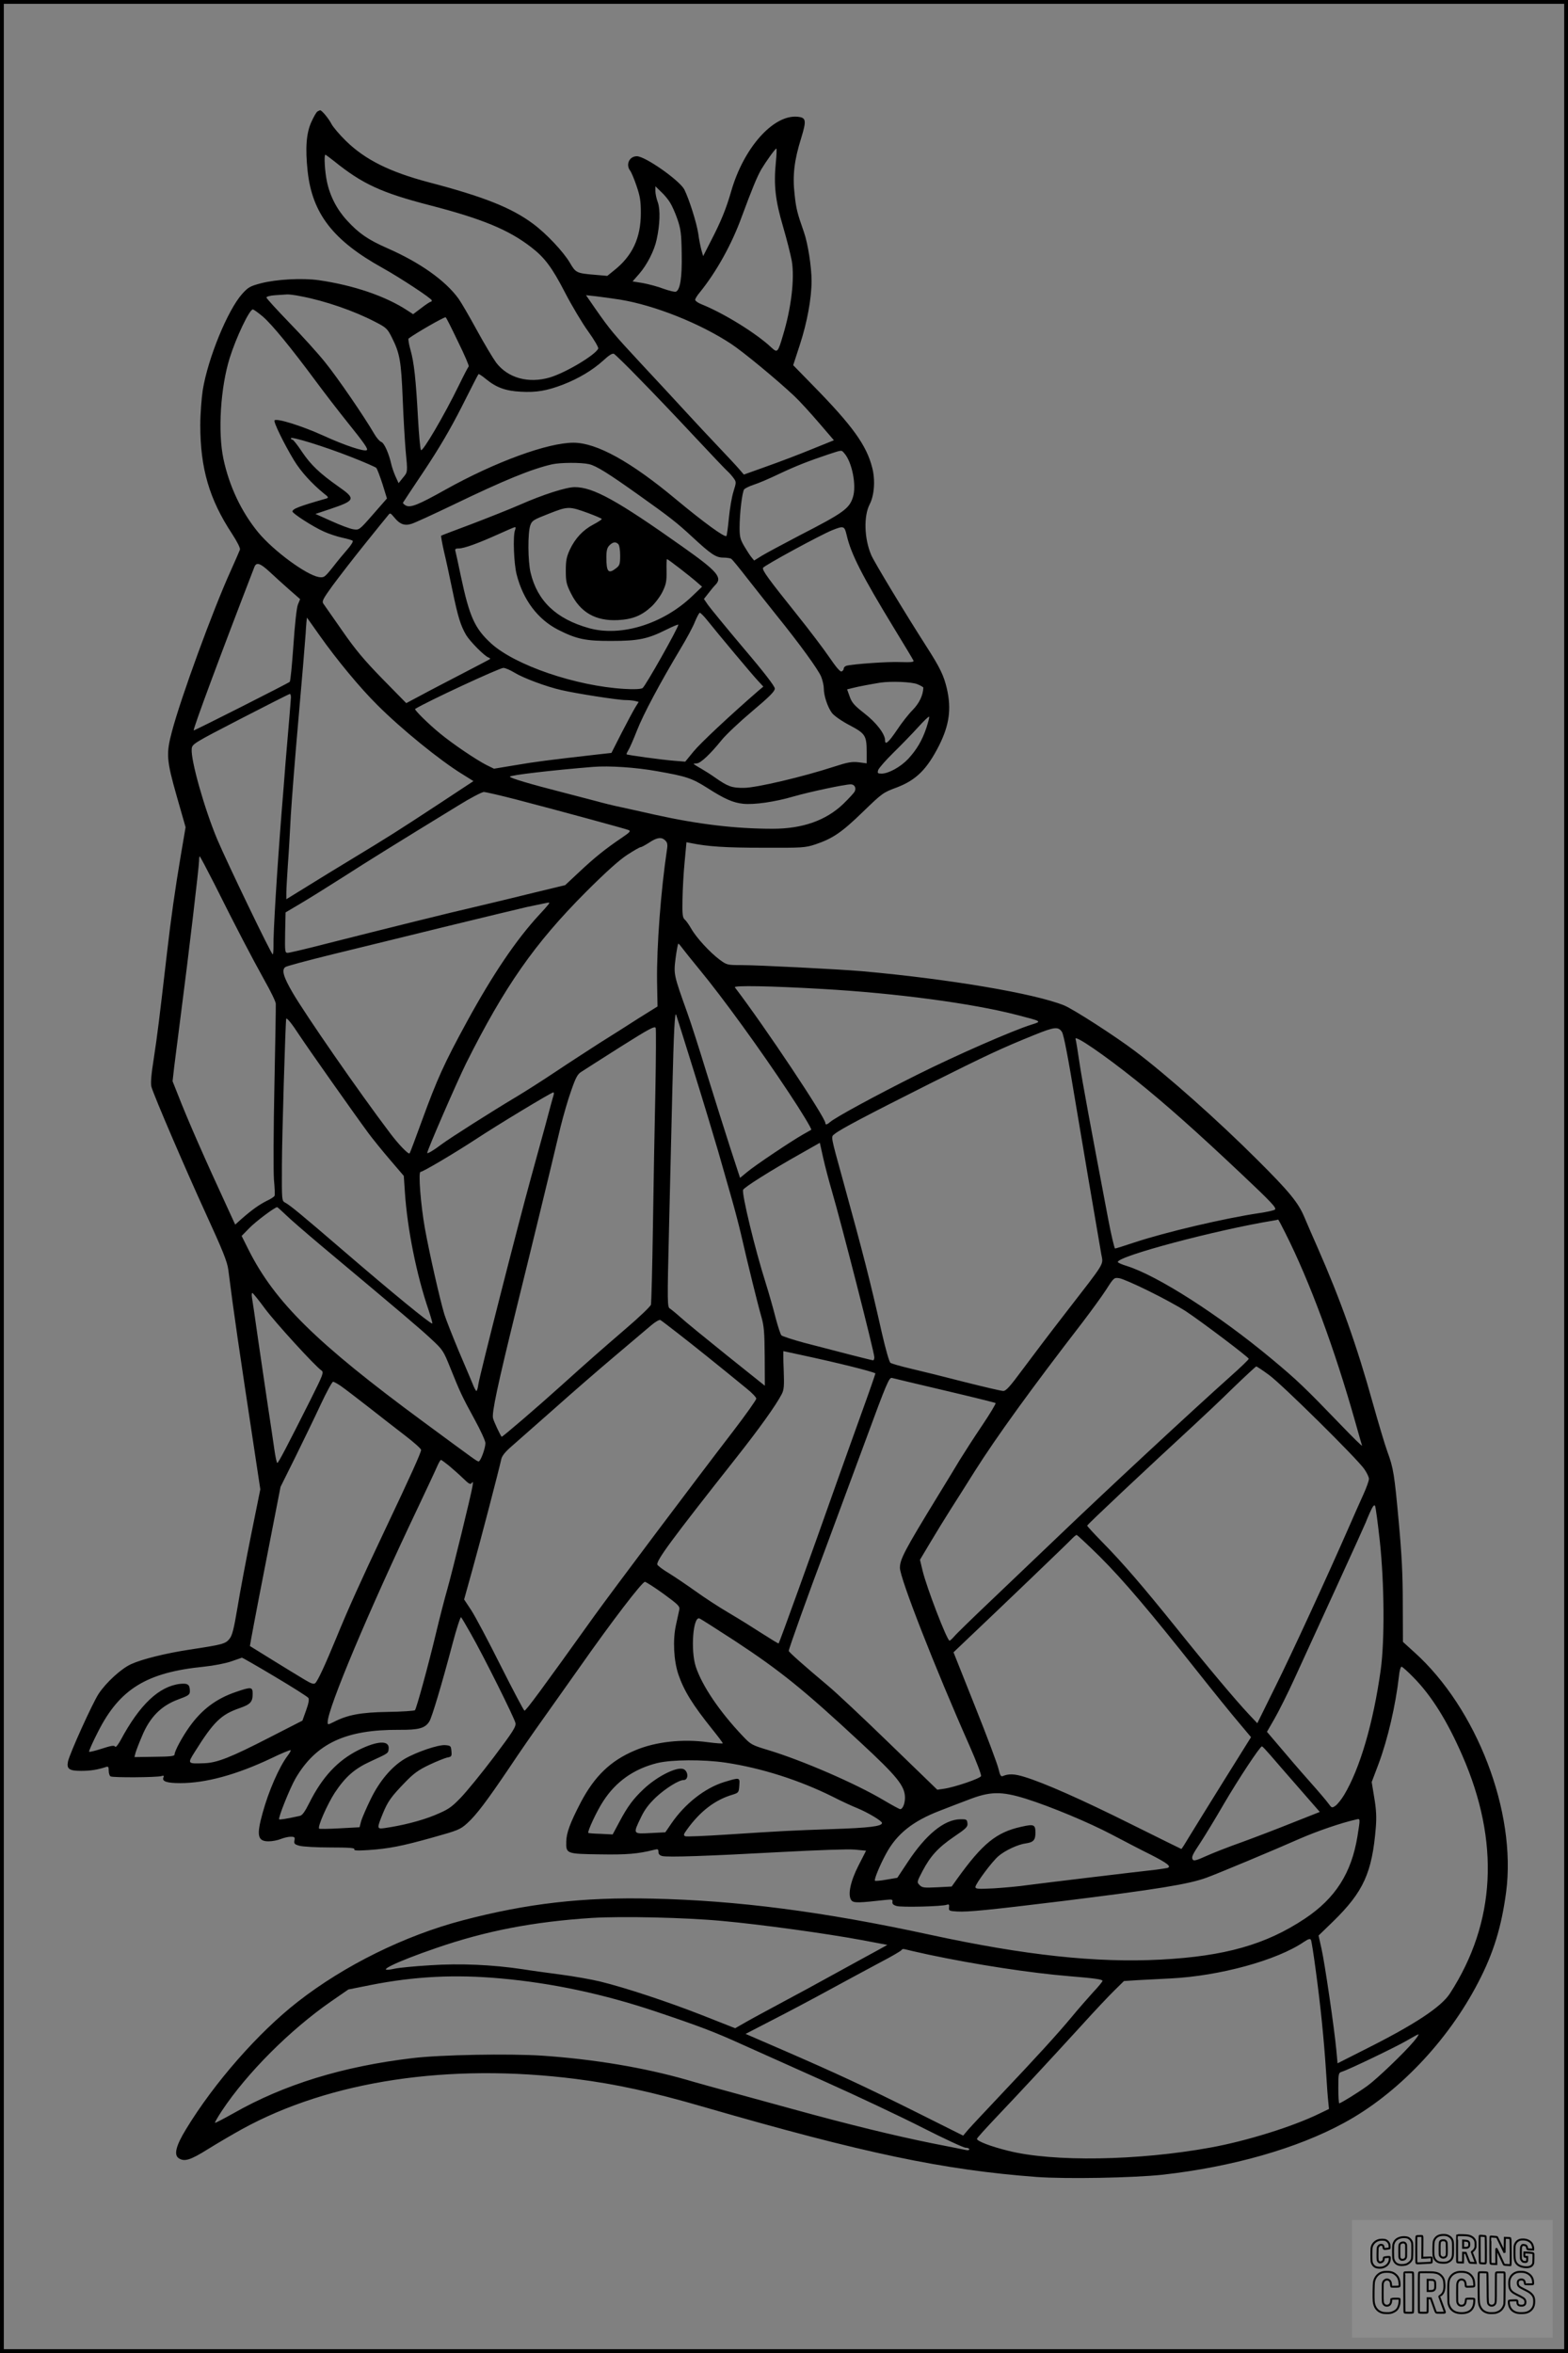 <?xml version="1.0" encoding="UTF-8"?>
<svg xmlns="http://www.w3.org/2000/svg" version="1.0" width="1024pt" height="1536pt" viewBox="0 0 1024 1536" preserveAspectRatio="xMidYMid meet">
  <rect x="0" y="0" width="1024" height="1536" fill="#808080" stroke="none"/>
  <g transform="translate(0.00 0.00) scale(1)">
    <g transform="translate(0,1536) scale(0.1,-0.1)" fill="#000000" stroke="none">
      <path d="M2073 14632 c-7 -4 -24 -34 -39 -67 -34 -73 -41 -173 -25 -322 30 -277 166 -453 491 -633 113 -63 320 -199 320 -211 0 -5 -3 -9 -7 -9 -5 0 -32 -18 -62 -41 l-53 -40 -37 24 c-141 93 -351 165 -580 198 -108 15 -274 6 -376 -20 -72 -19 -84 -26 -123 -69 -95 -106 -224 -420 -258 -629 -8 -54 -16 -156 -16 -228 0 -283 59 -484 207 -709 34 -52 55 -94 52 -104 -3 -9 -31 -73 -62 -142 -113 -249 -324 -824 -382 -1045 -39 -146 -36 -186 31 -422 l58 -203 -31 -182 c-38 -226 -64 -409 -91 -643 -51 -440 -62 -529 -85 -680 -18 -112 -22 -169 -16 -190 18 -62 224 -541 356 -829 111 -242 139 -312 146 -365 36 -286 69 -508 170 -1175 l39 -258 -60 -297 c-33 -163 -73 -376 -89 -474 -24 -142 -34 -183 -53 -206 -26 -32 -45 -37 -263 -70 -156 -24 -308 -62 -378 -94 -65 -29 -164 -120 -213 -194 -40 -61 -190 -392 -200 -442 -10 -48 8 -61 85 -61 62 0 105 7 159 24 19 7 22 4 22 -23 0 -16 5 -33 12 -37 14 -9 303 -7 332 2 15 5 18 3 13 -10 -10 -25 24 -36 110 -36 167 0 368 55 592 161 68 33 126 57 129 54 3 -2 -7 -20 -21 -38 -54 -72 -123 -229 -162 -372 -41 -147 -33 -185 39 -185 24 0 60 7 79 15 20 8 49 15 65 15 26 0 29 -3 25 -24 -4 -21 0 -26 33 -35 22 -6 112 -11 202 -11 121 0 161 -3 156 -12 -5 -8 18 -10 92 -5 134 9 220 26 423 83 161 45 177 51 222 92 59 53 127 143 277 365 63 95 159 233 212 307 53 74 164 232 248 350 207 295 406 555 424 554 7 -1 63 -36 122 -79 97 -71 107 -81 102 -104 -3 -14 -13 -60 -22 -101 -21 -97 -14 -230 16 -320 37 -108 93 -198 222 -359 38 -47 68 -87 68 -91 0 -3 -44 0 -97 7 -166 23 -343 3 -475 -53 -160 -67 -265 -168 -356 -341 -69 -133 -93 -198 -94 -255 -2 -79 1 -80 218 -83 177 -3 250 3 357 30 23 6 27 4 27 -14 0 -14 8 -23 25 -27 36 -9 295 0 772 26 245 13 441 20 485 16 l74 -7 -49 -96 c-54 -105 -73 -197 -46 -229 14 -17 48 -16 217 3 48 5 53 4 50 -12 -2 -13 6 -21 27 -27 32 -10 300 -3 328 8 14 5 17 1 15 -17 -3 -22 1 -24 52 -27 73 -4 204 9 688 68 621 77 825 110 942 153 74 27 443 181 610 255 113 49 266 102 368 125 26 6 26 8 7 -110 -39 -240 -144 -405 -344 -538 -254 -169 -522 -245 -941 -267 -423 -22 -887 28 -1510 163 -692 150 -1255 223 -1810 235 -453 11 -821 -32 -1239 -142 -377 -99 -771 -293 -1076 -531 -258 -201 -546 -529 -730 -832 -65 -106 -80 -165 -50 -188 38 -27 77 -15 195 59 63 39 162 97 220 129 575 316 1353 433 2180 328 264 -34 496 -84 840 -184 1041 -301 1559 -410 2170 -456 193 -14 633 -6 825 15 452 51 875 171 1180 337 349 188 679 533 878 917 100 191 153 364 183 592 68 521 -191 1197 -599 1564 l-75 68 -1 252 c0 188 -7 321 -26 527 -29 318 -35 355 -75 464 -16 44 -59 188 -96 320 -103 371 -210 671 -359 1010 -32 72 -70 160 -86 198 -40 96 -98 167 -309 377 -254 254 -591 553 -797 708 -131 99 -403 274 -464 299 -194 78 -749 172 -1319 223 -151 13 -679 40 -793 40 -86 0 -91 1 -137 35 -63 47 -153 144 -186 203 -15 26 -34 53 -43 60 -13 11 -16 34 -14 130 1 64 7 175 14 245 l12 129 31 -6 c107 -22 223 -30 466 -30 262 -1 278 0 345 22 113 38 172 78 310 212 126 122 133 127 220 159 129 49 199 119 279 277 65 131 80 235 50 367 -20 86 -44 137 -134 277 -141 220 -342 553 -360 596 -46 106 -51 255 -10 333 30 59 37 159 16 238 -37 147 -130 275 -388 538 l-128 131 44 135 c47 144 76 302 76 415 0 92 -24 245 -50 319 -44 125 -51 153 -61 248 -14 121 -2 222 43 365 36 118 33 135 -26 140 -157 13 -350 -204 -431 -487 -33 -114 -66 -196 -133 -325 l-50 -98 -11 38 c-6 22 -16 70 -21 109 -11 72 -59 223 -91 288 -31 59 -255 217 -310 217 -49 0 -74 -54 -44 -94 8 -10 27 -55 42 -100 23 -67 28 -98 28 -176 0 -164 -55 -281 -177 -377 l-42 -34 -80 7 c-121 10 -126 13 -164 78 -43 73 -154 191 -242 256 -140 104 -321 176 -680 270 -257 68 -416 148 -541 270 -42 41 -84 91 -94 110 -17 34 -63 90 -74 90 -3 0 -11 -4 -18 -8z m2994 -329 c-15 -151 -4 -250 47 -423 25 -85 50 -186 57 -224 19 -114 -3 -306 -58 -486 -33 -112 -36 -115 -76 -78 -99 93 -310 223 -454 281 -24 9 -43 23 -43 30 0 7 13 28 29 47 108 133 209 313 275 495 67 181 99 259 128 310 34 56 90 134 98 135 3 0 2 -39 -3 -87z m-2885 5 c185 -149 308 -206 625 -288 341 -88 515 -160 661 -273 89 -68 138 -134 222 -297 44 -85 112 -199 151 -253 39 -54 68 -104 66 -112 -17 -41 -210 -157 -316 -189 -140 -41 -274 -4 -351 97 -21 29 -78 124 -126 212 -48 88 -102 181 -120 206 -87 119 -251 235 -465 329 -125 55 -185 96 -262 180 -66 71 -112 159 -132 255 -14 66 -20 175 -10 175 2 0 28 -19 57 -42z m2193 -269 c13 -20 35 -69 49 -110 22 -64 26 -94 28 -224 3 -156 -10 -238 -38 -249 -8 -3 -44 6 -81 19 -36 14 -97 30 -134 37 l-68 11 44 50 c51 59 98 151 113 222 22 98 25 197 8 244 -9 24 -16 57 -16 74 l0 31 36 -35 c20 -18 47 -50 59 -70z m-2410 -613 c159 -30 349 -96 485 -167 72 -37 80 -44 109 -102 52 -103 61 -153 71 -402 5 -126 14 -277 19 -335 14 -144 14 -141 -18 -179 l-28 -35 -21 46 c-11 25 -23 61 -27 79 -15 68 -46 138 -65 144 -10 3 -31 27 -46 53 -65 112 -239 366 -320 466 -48 60 -154 177 -236 261 -81 84 -148 157 -148 163 0 6 25 13 58 15 31 2 66 4 77 5 11 1 52 -4 90 -12z m2085 -22 c225 -37 520 -154 725 -289 80 -53 296 -231 413 -341 34 -32 106 -111 160 -174 l98 -114 -146 -59 c-80 -33 -212 -83 -294 -112 l-148 -53 -32 37 c-17 20 -76 83 -131 141 -55 58 -152 161 -215 230 -63 69 -195 211 -292 315 -181 195 -202 219 -303 364 l-58 84 64 -7 c35 -4 107 -14 159 -22z m-2333 -111 c60 -52 182 -201 343 -418 57 -77 147 -194 200 -260 119 -148 144 -184 136 -193 -14 -13 -144 30 -286 95 -139 63 -302 114 -317 99 -9 -8 61 -152 127 -261 45 -74 116 -152 197 -218 28 -21 30 -26 15 -31 -179 -51 -222 -68 -222 -85 0 -13 135 -100 205 -131 33 -15 87 -33 120 -40 33 -7 64 -16 68 -20 5 -4 -10 -29 -33 -55 -23 -26 -67 -79 -97 -118 -53 -66 -57 -69 -91 -64 -82 14 -296 171 -396 292 -110 134 -189 301 -227 480 -37 176 -19 465 41 658 42 134 129 317 151 317 6 0 35 -21 66 -47z m1274 -163 c43 -87 74 -160 70 -162 -3 -2 -32 -57 -64 -123 -96 -197 -239 -440 -248 -423 -5 8 -13 100 -19 204 -14 260 -26 367 -49 449 -11 38 -16 72 -13 75 48 36 226 138 242 139 3 1 39 -71 81 -159z m1184 -242 c83 -84 243 -252 356 -373 113 -121 213 -226 223 -234 9 -8 25 -26 36 -41 19 -26 19 -28 0 -89 -11 -34 -24 -112 -30 -173 -6 -62 -13 -114 -16 -117 -11 -11 -146 87 -329 239 -296 247 -519 370 -670 370 -169 0 -513 -126 -837 -307 -177 -99 -227 -119 -258 -103 -11 6 -20 15 -18 19 2 4 65 99 140 211 97 146 167 265 243 414 58 115 107 212 110 214 2 2 24 -12 48 -32 68 -56 129 -78 227 -83 102 -6 171 6 276 46 103 40 193 94 263 157 40 37 60 49 71 44 8 -5 83 -77 165 -162z m-1885 -510 c85 -33 160 -66 167 -72 6 -6 24 -54 41 -106 l29 -94 -91 -104 c-90 -103 -91 -103 -129 -97 -21 3 -85 27 -142 53 l-105 47 93 31 c169 57 173 67 57 148 -122 86 -180 141 -238 227 -29 44 -57 79 -62 79 -6 0 -10 4 -10 9 0 14 217 -53 390 -121z m3223 24 c51 -56 82 -211 57 -288 -24 -75 -62 -102 -350 -250 -107 -56 -217 -115 -245 -132 l-50 -31 -18 22 c-10 12 -31 45 -47 72 -25 43 -30 60 -30 120 0 95 17 234 30 251 7 7 35 21 63 30 29 9 102 40 162 69 114 54 197 86 325 129 92 30 84 29 103 8z m-1666 -72 c48 -11 127 -61 328 -204 200 -142 249 -181 345 -270 123 -114 155 -136 204 -136 23 0 46 -4 52 -8 6 -4 53 -61 104 -127 52 -66 137 -174 190 -240 155 -192 275 -358 293 -403 9 -23 17 -57 17 -76 0 -48 25 -122 53 -160 15 -19 62 -52 115 -80 104 -55 112 -67 112 -179 l0 -70 -53 7 c-45 5 -72 0 -161 -29 -206 -67 -505 -137 -586 -138 -81 -1 -105 8 -190 67 -25 18 -66 44 -92 59 -27 15 -48 29 -48 30 0 2 10 3 22 4 25 2 89 63 160 151 28 35 117 119 199 188 113 95 149 131 149 149 0 15 -68 104 -206 266 -113 134 -217 261 -231 281 l-26 38 29 37 c16 21 36 45 46 55 48 48 12 89 -213 248 -429 304 -585 390 -706 390 -55 0 -206 -48 -358 -115 -66 -29 -208 -85 -315 -126 -107 -40 -197 -74 -199 -76 -2 -2 6 -47 18 -101 13 -53 38 -169 56 -257 36 -174 53 -228 89 -290 25 -42 120 -138 146 -147 8 -3 13 -7 10 -10 -3 -3 -84 -45 -180 -95 -96 -50 -218 -113 -271 -142 l-96 -51 -154 157 c-121 124 -178 192 -264 316 -61 87 -116 166 -123 176 -11 16 -3 31 59 117 40 54 133 175 208 268 75 93 143 178 153 189 16 21 16 21 44 -12 36 -44 67 -55 113 -40 20 6 142 62 271 124 334 161 510 233 645 264 54 12 190 13 242 1z m-4 -320 c48 -18 87 -35 87 -38 0 -4 -25 -20 -55 -36 -67 -35 -119 -90 -154 -165 -21 -46 -26 -70 -26 -136 0 -71 4 -89 33 -147 62 -126 162 -183 307 -176 96 5 155 29 219 88 25 23 58 67 73 98 23 48 27 67 26 134 -1 43 0 78 3 78 7 0 153 -113 198 -153 l31 -27 -66 -63 c-190 -181 -465 -266 -674 -207 -213 60 -336 177 -380 362 -18 75 -19 259 -2 308 11 32 20 37 122 77 125 49 131 49 258 3z m-480 -112 c-14 -39 -7 -219 11 -288 42 -166 138 -293 271 -361 120 -61 180 -74 350 -73 173 0 236 13 357 74 43 21 78 36 78 32 0 -20 -217 -405 -234 -414 -13 -7 -57 -9 -120 -5 -316 19 -712 154 -869 297 -107 98 -141 174 -197 437 -17 81 -33 156 -36 166 -4 13 1 17 23 17 34 0 125 33 258 93 55 25 104 46 108 46 5 1 5 -9 0 -21z m2166 -30 c28 -124 101 -266 308 -606 68 -111 126 -208 129 -215 3 -9 -18 -11 -83 -9 -81 4 -315 -13 -355 -24 -10 -3 -18 -11 -18 -19 0 -7 -6 -15 -14 -18 -9 -4 -36 28 -79 91 -36 53 -132 180 -214 282 -185 231 -226 287 -220 303 5 14 375 215 452 246 75 30 80 28 94 -31z m-1491 -60 c7 -7 12 -39 12 -74 0 -56 -3 -65 -26 -83 -51 -40 -64 -25 -64 70 0 46 5 64 20 79 23 23 41 25 58 8z m-2278 -180 c31 -29 88 -81 128 -116 l72 -63 -15 -37 c-8 -22 -20 -131 -29 -267 -9 -126 -19 -232 -24 -236 -11 -10 -624 -320 -627 -317 -6 7 178 502 396 1066 13 34 37 27 99 -30z m2857 -315 c75 -94 297 -359 332 -396 l36 -39 -31 -26 c-189 -164 -381 -344 -425 -398 l-54 -66 -74 6 c-78 6 -304 37 -309 42 -2 1 3 13 11 26 8 12 34 71 57 130 42 107 150 309 284 533 40 66 83 146 95 178 13 31 27 57 31 57 5 0 26 -21 47 -47z m-2532 -98 c115 -163 267 -346 379 -457 157 -157 409 -362 556 -452 l72 -45 -223 -147 c-268 -176 -331 -216 -559 -354 -96 -58 -235 -143 -307 -188 l-133 -82 0 43 c0 23 5 105 10 182 6 77 14 221 19 320 6 99 28 383 50 630 22 248 43 499 47 558 3 59 8 107 9 105 1 -2 37 -52 80 -113z m1275 -246 c57 -35 206 -91 307 -114 94 -22 369 -65 418 -65 22 0 50 -3 63 -6 l23 -6 -23 -37 c-12 -20 -52 -94 -89 -166 l-66 -130 -99 -11 c-307 -35 -402 -47 -529 -69 l-139 -23 -51 25 c-69 36 -216 135 -300 204 -74 60 -172 157 -164 161 74 47 551 268 576 268 13 0 45 -14 73 -31z m2630 -75 c22 -9 40 -19 40 -23 -2 -51 -27 -102 -70 -146 -27 -27 -73 -86 -102 -130 -54 -80 -78 -102 -78 -68 0 42 -58 117 -136 177 -65 51 -81 69 -95 109 l-17 47 37 9 c33 9 120 25 181 35 71 10 202 5 240 -10z m-4090 -86 c-1 -13 -5 -70 -10 -128 -5 -58 -16 -190 -25 -295 -8 -104 -19 -246 -25 -315 -31 -392 -56 -799 -54 -887 0 -29 -2 -53 -5 -53 -10 1 -296 595 -362 750 -84 200 -174 519 -167 591 3 32 8 36 318 196 173 89 318 163 323 163 4 0 7 -10 7 -22z m4150 -199 c-28 -83 -63 -142 -119 -203 -49 -52 -128 -96 -174 -96 -25 0 -28 3 -22 23 4 12 48 63 98 112 51 50 124 125 162 167 39 43 71 74 73 69 2 -5 -7 -37 -18 -72z m-1760 -283 c193 -34 227 -45 330 -110 112 -72 168 -96 234 -103 72 -7 206 12 329 48 104 30 335 79 373 79 25 0 38 -24 25 -48 -5 -9 -38 -45 -74 -80 -113 -108 -266 -162 -461 -162 -242 0 -485 29 -766 91 -74 17 -175 39 -225 50 -49 10 -121 28 -160 39 -38 10 -142 37 -230 60 -200 51 -335 91 -335 100 0 10 274 42 545 64 104 8 275 -3 415 -28z m-911 -187 c276 -72 702 -188 725 -197 17 -7 11 -14 -45 -52 -105 -71 -176 -128 -275 -221 l-93 -87 -248 -60 c-136 -34 -299 -72 -361 -87 -120 -27 -556 -135 -946 -234 -131 -34 -247 -61 -257 -61 -18 0 -19 7 -17 132 l3 132 98 58 c54 32 178 109 275 171 160 103 350 221 757 470 77 48 151 86 164 87 13 0 112 -23 220 -51z m966 -266 c13 -12 16 -26 11 -57 -40 -267 -68 -634 -65 -863 l3 -163 -125 -78 c-68 -44 -182 -116 -254 -161 -71 -46 -200 -129 -285 -186 -85 -57 -200 -130 -255 -163 -158 -94 -435 -270 -490 -311 -51 -39 -95 -65 -95 -57 0 18 196 468 254 585 252 503 447 782 782 1118 130 130 217 208 269 242 43 28 83 51 89 51 6 0 31 14 56 30 51 34 81 38 105 13z m-2944 -285 c138 -277 244 -479 325 -625 41 -72 75 -142 75 -155 1 -13 -3 -255 -9 -538 -6 -288 -7 -557 -3 -610 5 -52 7 -100 4 -106 -2 -6 -25 -21 -51 -33 -48 -24 -98 -59 -167 -120 l-39 -35 -39 85 c-161 348 -271 598 -337 768 l-33 83 11 97 c7 53 27 215 46 361 46 351 116 945 116 981 0 16 2 29 4 29 3 0 46 -82 97 -182z m2178 -135 c-8 -10 -33 -39 -57 -64 -150 -162 -303 -388 -473 -699 -149 -273 -194 -373 -293 -644 -42 -115 -78 -212 -81 -215 -8 -8 -72 58 -129 134 -203 268 -551 771 -635 915 -60 103 -73 148 -48 167 6 6 145 43 307 83 162 39 493 121 735 180 242 59 483 117 535 129 52 11 104 22 115 24 36 8 38 7 24 -10z m876 -281 c11 -15 62 -79 114 -142 151 -183 397 -522 582 -802 82 -123 152 -239 147 -243 -2 -1 -25 -14 -53 -30 -79 -45 -315 -203 -366 -246 l-46 -38 -66 202 c-36 111 -104 328 -152 482 -47 154 -104 332 -127 395 -89 249 -89 249 -76 355 7 52 15 95 18 95 3 0 14 -13 25 -28z m919 -268 c474 -27 972 -93 1266 -169 166 -43 165 -42 98 -63 -123 -38 -497 -202 -749 -328 -268 -134 -534 -278 -570 -310 -18 -16 -29 -18 -29 -5 0 36 -392 625 -591 886 -10 13 233 9 575 -11z m-845 -529 c60 -192 132 -431 161 -530 28 -99 69 -241 90 -315 21 -74 48 -178 60 -230 45 -197 112 -467 132 -535 17 -59 21 -100 22 -260 l1 -191 -250 200 c-137 110 -273 221 -301 247 -29 26 -60 51 -69 57 -17 9 -18 35 -6 518 7 280 17 694 22 919 9 370 16 509 25 480 2 -5 53 -167 113 -360z m-2573 226 c59 -89 357 -512 450 -638 29 -39 93 -118 142 -175 l89 -104 7 -104 c16 -244 77 -545 155 -772 16 -49 27 -88 24 -88 -16 0 -266 205 -574 470 -286 246 -353 301 -386 319 -23 12 -23 13 -22 244 0 175 23 932 28 956 3 11 37 -31 87 -108z m2324 -362 c-5 -217 -12 -614 -16 -884 -4 -269 -10 -500 -13 -512 -3 -11 -78 -83 -166 -158 -165 -142 -248 -215 -420 -370 -154 -139 -386 -338 -389 -334 -9 10 -50 97 -56 120 -10 33 30 219 153 719 81 327 221 901 288 1185 18 72 48 177 69 235 29 84 42 109 66 123 16 11 130 83 254 162 187 118 226 139 232 125 3 -9 2 -194 -2 -411z m2655 385 c12 -18 41 -169 90 -468 63 -374 98 -583 167 -983 13 -73 33 -40 -235 -386 -97 -125 -222 -290 -279 -367 -82 -111 -108 -140 -126 -140 -13 0 -128 27 -255 59 -128 33 -285 72 -350 87 -64 15 -124 32 -132 38 -8 6 -31 87 -55 191 -76 338 -121 514 -255 1000 -83 301 -79 282 -55 302 33 29 216 125 620 328 380 190 470 232 685 319 131 53 156 56 180 20z m485 -317 c194 -156 390 -330 689 -612 193 -182 230 -221 217 -231 -8 -6 -55 -16 -103 -23 -227 -34 -611 -124 -813 -191 -66 -22 -123 -40 -128 -40 -4 0 -25 87 -45 193 -118 622 -169 897 -187 1017 -11 74 -22 145 -26 158 -9 30 186 -103 396 -271z m-3805 -97 c-4 -11 -28 -100 -54 -198 -27 -97 -69 -251 -94 -342 -84 -304 -333 -1282 -343 -1346 -3 -24 -9 -44 -13 -44 -3 0 -15 21 -25 48 -11 26 -52 124 -92 217 -39 94 -81 200 -92 235 -29 96 -97 395 -127 560 -28 157 -44 370 -29 370 16 0 220 121 364 215 141 93 489 303 503 304 5 1 5 -8 2 -19z m1818 -626 c60 -204 277 -1052 277 -1084 0 -11 -4 -20 -8 -20 -9 0 -226 56 -452 115 -74 20 -140 42 -147 48 -6 7 -23 58 -38 115 -14 56 -43 158 -64 225 -70 220 -158 584 -148 610 6 16 177 124 367 231 l134 76 22 -99 c12 -54 38 -152 57 -217z m-3568 -153 c27 -27 129 -115 225 -196 553 -463 651 -546 724 -614 79 -73 82 -79 127 -191 64 -159 77 -187 158 -335 39 -71 71 -141 71 -155 0 -35 -32 -120 -44 -120 -12 1 -10 0 -363 260 -698 514 -968 781 -1139 1120 l-46 92 49 50 c40 42 165 136 183 138 2 0 27 -22 55 -49z m6530 -122 c158 -314 320 -751 455 -1229 22 -80 43 -150 45 -157 2 -7 -60 54 -138 135 -235 244 -285 292 -452 431 -347 289 -746 544 -947 607 -32 10 -58 21 -58 26 0 38 641 209 1020 271 14 2 26 5 27 6 2 0 23 -40 48 -90z m-890 -378 c88 -43 195 -102 237 -129 107 -71 413 -302 413 -312 0 -5 -52 -55 -116 -112 -252 -225 -820 -752 -1139 -1058 -118 -113 -312 -298 -430 -410 -118 -112 -225 -216 -238 -232 -13 -15 -27 -28 -31 -28 -16 0 -149 345 -176 457 l-17 71 68 114 c37 62 97 160 134 218 37 58 107 168 155 245 145 229 371 541 706 975 57 75 127 171 154 213 49 77 51 78 85 73 19 -3 107 -41 195 -85z m-5775 -113 c68 -92 326 -374 369 -404 17 -12 12 -25 -71 -191 -152 -302 -210 -413 -217 -413 -4 0 -13 42 -20 93 -7 50 -26 178 -42 282 -16 105 -44 300 -64 435 -19 135 -37 257 -40 273 -2 15 -1 27 3 27 4 -1 41 -46 82 -102z m2700 -164 c93 -72 258 -204 447 -359 34 -27 62 -57 62 -65 0 -8 -67 -103 -149 -210 -250 -325 -791 -1045 -907 -1206 -345 -482 -449 -623 -458 -621 -5 2 -75 134 -155 293 -80 160 -166 322 -192 362 l-47 71 55 198 c52 185 173 650 188 719 5 21 26 47 64 80 31 27 156 137 277 244 121 108 302 265 403 350 101 85 206 174 234 198 28 24 55 39 61 35 7 -4 59 -44 117 -89z m802 -139 c238 -51 455 -105 485 -120 1 -1 -40 -120 -93 -266 -52 -145 -124 -345 -159 -444 -168 -476 -374 -1046 -380 -1053 -2 -2 -47 26 -102 61 -54 35 -153 97 -221 137 -67 39 -166 104 -220 143 -53 38 -130 90 -170 115 -41 24 -76 51 -79 58 -9 25 90 160 508 689 159 201 266 351 304 424 15 29 17 54 13 158 -3 68 -3 123 -2 123 1 0 53 -11 116 -25z m3056 -131 c84 -61 570 -541 621 -613 17 -24 31 -53 31 -65 0 -12 -16 -57 -36 -101 -20 -44 -61 -136 -91 -205 -147 -336 -379 -839 -485 -1052 l-117 -237 -54 57 c-90 96 -274 315 -472 562 -219 272 -350 425 -487 564 -54 55 -98 103 -98 107 0 7 404 386 695 654 66 61 184 172 261 248 78 75 145 137 148 137 4 0 42 -25 84 -56z m-2118 -101 c179 -42 328 -79 332 -82 3 -3 -36 -69 -88 -146 -52 -77 -117 -178 -146 -225 -28 -47 -92 -152 -143 -235 -219 -358 -248 -414 -248 -470 1 -69 228 -650 455 -1162 44 -100 78 -189 75 -197 -6 -16 -173 -73 -244 -83 l-42 -6 -311 301 c-171 166 -352 336 -403 378 -162 136 -255 219 -256 227 -1 11 125 364 247 687 54 146 168 453 253 683 140 381 156 417 174 412 11 -3 166 -40 345 -82z m-3945 30 c22 -15 103 -77 180 -137 77 -61 186 -145 243 -189 56 -43 102 -84 102 -92 0 -17 -69 -170 -235 -520 -164 -346 -243 -522 -320 -710 -71 -172 -120 -279 -137 -293 -10 -8 -29 -1 -73 26 -69 41 -349 214 -353 217 -1 1 43 236 99 521 l101 518 97 195 c53 108 128 262 166 344 38 81 74 147 80 147 6 0 28 -12 50 -27z m706 -520 c24 -20 66 -57 92 -82 40 -39 49 -44 58 -31 8 11 9 6 5 -20 -7 -50 -131 -555 -165 -675 -16 -55 -48 -179 -71 -275 -52 -219 -130 -502 -140 -514 -5 -4 -84 -10 -177 -11 -177 -3 -263 -19 -354 -66 -39 -19 -39 -19 -39 0 0 88 267 723 589 1399 59 125 116 246 126 270 10 23 21 42 25 42 3 0 26 -17 51 -37z m6080 -493 c30 -279 32 -651 6 -840 -49 -350 -136 -645 -239 -817 -18 -30 -44 -62 -57 -71 -22 -15 -24 -15 -45 14 -11 16 -68 83 -126 148 -58 65 -143 164 -190 220 l-86 101 49 85 c27 47 87 166 132 265 45 99 169 368 274 598 105 229 191 419 191 421 0 2 12 30 26 62 19 42 28 54 34 44 4 -8 18 -112 31 -230z m-1828 -102 c153 -153 325 -355 636 -748 107 -135 230 -287 273 -337 l78 -93 -173 -277 c-95 -153 -197 -317 -226 -365 -29 -49 -54 -88 -56 -88 -1 0 -149 73 -326 161 -327 163 -571 271 -700 310 -65 20 -102 21 -140 5 -12 -5 -18 4 -28 46 -6 29 -75 213 -153 408 l-141 354 85 81 c208 197 675 644 692 664 11 11 23 21 27 21 4 0 73 -64 152 -142z m-4108 -503 c84 -147 284 -549 291 -582 5 -24 -14 -54 -141 -223 -81 -107 -179 -227 -218 -267 -62 -64 -81 -76 -170 -113 -88 -36 -210 -67 -329 -84 -47 -6 -47 -1 -9 93 34 83 55 112 148 208 54 56 86 79 155 112 48 23 102 44 118 48 29 5 31 9 28 42 -3 34 -5 36 -40 39 -46 4 -191 -46 -266 -90 -85 -51 -164 -145 -221 -262 -27 -55 -55 -120 -62 -142 l-11 -42 -130 -7 c-71 -4 -131 -5 -134 -2 -12 11 54 160 102 234 70 105 129 157 234 205 117 54 115 52 118 81 7 58 -72 55 -197 -7 -137 -69 -236 -176 -320 -343 -30 -60 -47 -84 -64 -87 -87 -19 -130 -26 -134 -22 -8 8 70 203 107 267 134 229 328 319 675 317 130 -1 171 10 199 55 16 25 81 241 152 510 26 98 51 174 55 170 4 -4 33 -53 64 -108z m1725 -47 c295 -194 449 -318 818 -661 241 -223 292 -286 292 -362 0 -39 -15 -75 -31 -75 -5 0 -53 26 -107 58 -181 108 -531 260 -756 328 -106 32 -113 36 -165 91 -153 161 -266 329 -307 453 -35 107 -18 331 24 315 9 -3 113 -70 232 -147z m-3005 -233 c116 -69 214 -131 219 -139 6 -9 1 -37 -15 -81 l-24 -67 -215 -110 c-251 -129 -341 -165 -425 -168 -112 -4 -112 -4 -63 74 124 198 172 244 294 286 69 24 84 40 84 92 0 47 -8 48 -110 13 -129 -44 -223 -115 -304 -229 -47 -66 -96 -157 -96 -179 0 -11 -28 -14 -131 -15 l-131 -2 6 24 c3 13 22 63 43 112 51 124 125 199 236 240 68 25 77 31 77 54 0 44 -13 53 -64 48 -137 -16 -264 -135 -389 -369 -19 -33 -31 -48 -36 -40 -6 9 -27 5 -86 -14 -43 -14 -80 -23 -83 -20 -3 3 23 62 59 132 141 278 317 386 690 423 66 7 143 22 180 35 35 12 66 23 69 24 3 0 100 -55 215 -124z m7434 -3 c119 -120 222 -285 321 -512 246 -562 219 -1089 -81 -1553 -57 -88 -227 -201 -554 -365 l-180 -91 -8 87 c-13 141 -76 570 -97 662 l-19 85 94 91 c200 195 256 320 280 616 5 63 3 115 -10 191 l-17 104 45 119 c60 161 111 381 133 572 3 34 11 62 17 62 5 0 40 -31 76 -68z m-933 -509 c27 -32 111 -128 186 -214 l137 -157 -177 -70 c-97 -39 -246 -96 -331 -127 -85 -30 -190 -71 -234 -91 -61 -28 -81 -33 -87 -24 -11 17 -4 31 53 117 26 40 94 151 150 248 98 167 235 374 248 375 4 0 28 -26 55 -57z m-3559 -49 c235 -35 483 -114 704 -224 52 -27 124 -60 159 -74 68 -28 160 -83 160 -96 0 -22 -84 -32 -325 -40 -278 -10 -306 -11 -692 -36 -138 -9 -258 -14 -267 -11 -14 6 -13 12 11 45 87 120 183 193 298 227 38 12 40 14 43 59 4 55 4 54 -99 23 -126 -39 -257 -142 -345 -271 l-39 -57 -97 -5 c-116 -6 -115 -7 -63 101 25 53 52 88 100 134 63 58 148 111 179 111 36 0 31 64 -5 73 -47 12 -172 -52 -257 -133 -66 -62 -104 -113 -156 -211 l-45 -84 -78 4 c-43 1 -79 4 -81 6 -8 7 56 145 98 208 83 128 200 210 352 248 95 23 300 24 445 3z m1963 -236 c162 -51 414 -156 563 -235 78 -41 189 -99 248 -128 114 -58 142 -80 112 -89 -10 -2 -43 -7 -73 -11 -137 -15 -736 -87 -834 -100 -60 -9 -162 -18 -228 -22 -100 -5 -118 -4 -118 9 0 20 109 167 151 202 43 37 129 77 180 83 48 7 61 22 61 69 0 54 -10 58 -93 39 -163 -36 -253 -110 -419 -341 l-35 -49 -95 -5 c-85 -4 -97 -3 -114 14 -19 19 -19 20 18 91 53 100 101 153 206 225 80 54 91 65 88 88 -3 25 -6 27 -48 26 -104 -2 -224 -100 -343 -281 l-67 -101 -71 -12 c-38 -7 -72 -10 -75 -7 -7 7 32 102 73 177 70 129 174 212 351 280 59 23 142 55 185 71 143 56 216 57 377 7z m-1980 -798 c253 -23 678 -82 905 -124 l170 -32 -65 -36 c-36 -19 -155 -85 -265 -145 -110 -61 -270 -148 -355 -193 -85 -46 -190 -102 -232 -126 l-77 -44 -213 84 c-224 88 -504 181 -673 222 -55 13 -168 33 -251 44 -83 11 -195 26 -250 35 -199 30 -410 39 -605 26 -100 -6 -203 -16 -230 -22 -149 -32 -1 42 271 135 325 112 632 171 1015 196 196 12 611 3 855 -20z m3873 -325 c31 -229 53 -445 67 -660 5 -88 12 -178 15 -201 l4 -41 -62 -30 c-174 -85 -475 -179 -712 -222 -472 -86 -1027 -95 -1321 -21 -117 29 -204 63 -204 78 0 5 60 71 133 148 151 159 324 345 547 589 85 94 183 198 217 231 l63 62 92 6 c51 3 147 8 213 11 319 16 694 118 871 239 28 19 40 22 45 13 4 -6 18 -97 32 -202z m-2527 105 c308 -65 661 -119 914 -140 170 -14 220 -21 220 -31 0 -5 -28 -39 -63 -76 -34 -38 -96 -108 -137 -158 -93 -112 -233 -265 -465 -510 -99 -105 -195 -207 -213 -228 l-32 -38 -308 154 c-337 168 -516 251 -875 407 l-238 103 178 92 c98 50 264 138 368 195 105 57 253 137 330 178 77 40 142 78 143 83 2 6 11 7 20 5 10 -3 80 -19 158 -36z m-2796 -155 c335 -30 669 -101 1010 -215 283 -95 386 -134 560 -213 80 -36 323 -145 540 -242 217 -97 509 -235 648 -306 140 -71 265 -129 278 -129 13 0 24 -5 24 -10 0 -6 -10 -8 -22 -5 -13 3 -114 23 -226 45 -237 48 -534 120 -897 220 -143 39 -332 91 -420 115 -88 24 -216 59 -283 79 -277 79 -604 134 -942 157 -215 14 -663 6 -845 -16 -456 -54 -840 -172 -1170 -360 -65 -36 -119 -65 -121 -62 -2 2 18 37 45 78 164 247 445 528 713 714 l113 78 145 29 c289 57 552 70 850 43z m5962 -412 c-62 -74 -241 -245 -302 -289 -59 -43 -174 -114 -184 -114 -3 0 -6 45 -6 99 0 95 1 100 23 107 44 13 353 162 422 202 39 23 74 42 78 42 5 0 -9 -21 -31 -47z"></path>
    </g>
  </g>
  <rect x="0.0" y="0.0" width="1024.0" height="1536.0" fill="none" stroke="black" stroke-width="5"></rect>
  <g transform="translate(882.93 1449.20) scale(0.128)" opacity="1.0">
    <rect x="0" y="0" width="1024.0" height="600.0" fill="white" fill-opacity="0.1"></rect>
    <g transform="translate(0,650) scale(0.1,-0.1)" stroke="none">
      <path fill="none" stroke="#000000" stroke-width="100" d="M4491 5720 c-164 -43 -269 -147 -319 -315 -19 -65 -29 -577 -13 -693 25 -190 116 -310 276 -367 63 -23 284 -32 370 -16 122 22 249 110 294 205 51 104 56 150 56 496 0 341 -4 385 -48 478 -46 100 -156 184 -282 217 -83 21 -241 19 -334 -5z m270 -273 c19 -12 43 -40 54 -62 18 -37 20 -64 23 -320 5 -339 -1 -384 -56 -436 -87 -82 -235 -56 -289 51 -22 43 -23 53 -23 335 0 314 7 370 52 412 34 32 66 42 139 42 53 1 73 -4 100 -22z"></path>
      <path fill="none" stroke="#000000" stroke-width="100" d="M5367 5723 c-4 -3 -7 -311 -7 -683 0 -618 1 -679 17 -691 12 -10 51 -14 152 -14 l136 0 3 248 2 248 67 -3 67 -3 34 -85 c18 -47 58 -152 89 -235 30 -82 63 -158 73 -168 14 -15 40 -19 165 -24 l148 -6 -5 34 c-4 19 -49 143 -102 276 -53 133 -96 246 -96 251 0 6 15 19 33 31 53 33 104 92 134 156 27 57 28 67 27 195 0 115 -4 144 -23 193 -31 80 -76 135 -148 183 -83 56 -166 82 -303 94 -129 11 -453 14 -463 3z m541 -300 c55 -27 77 -73 77 -163 0 -61 -4 -82 -23 -111 -34 -55 -73 -69 -191 -69 l-101 0 0 187 0 186 101 -6 c66 -4 114 -12 137 -24z"></path>
      <path fill="none" stroke="#000000" stroke-width="100" d="M6514 5685 c-4 -9 -5 -320 -2 -690 3 -511 7 -678 16 -687 19 -19 273 -30 291 -13 11 11 13 126 12 675 -1 364 -6 672 -11 685 -11 28 -27 31 -187 40 -99 6 -114 5 -119 -10z"></path>
      <path fill="none" stroke="#000000" stroke-width="100" d="M3355 5683 c-27 -3 -55 -9 -62 -15 -10 -8 -13 -150 -13 -683 0 -592 2 -674 15 -685 12 -10 52 -11 173 -6 362 15 578 29 590 38 8 7 12 46 12 129 0 108 -2 119 -20 129 -11 6 -24 9 -28 7 -4 -3 -103 -8 -221 -12 l-214 -7 5 545 c4 384 2 549 -5 556 -11 11 -120 12 -232 4z"></path>
      <path fill="none" stroke="#000000" stroke-width="100" d="M7067 5654 c-4 -4 -7 -310 -7 -680 0 -625 1 -673 18 -692 15 -18 31 -21 152 -24 l134 -3 -3 400 c-2 277 1 397 8 390 11 -11 153 -311 251 -530 96 -215 128 -281 142 -292 7 -6 82 -14 165 -17 l153 -7 11 28 c14 34 3 1333 -11 1347 -5 5 -70 11 -144 14 l-136 5 -1 -54 c-1 -30 -5 -200 -8 -379 l-6 -325 -73 150 c-40 83 -123 256 -184 385 -61 129 -117 242 -125 252 -11 12 -40 18 -121 22 -59 4 -130 9 -157 12 -28 3 -54 2 -58 -2z"></path>
      <path fill="none" stroke="#000000" stroke-width="100" d="M2507 5614 c-220 -49 -342 -159 -394 -357 -24 -91 -24 -641 0 -740 57 -233 232 -339 510 -310 56 6 127 21 158 33 76 29 187 114 226 174 64 95 67 114 71 505 2 232 -1 371 -8 404 -27 126 -116 235 -228 278 -74 29 -236 35 -335 13z m191 -281 c15 -11 36 -35 47 -54 19 -32 20 -52 20 -349 0 -309 0 -316 -23 -362 -31 -62 -75 -89 -155 -95 -53 -4 -67 -2 -97 19 -19 13 -44 41 -55 63 -19 37 -20 60 -20 350 0 337 2 351 60 405 54 51 169 63 223 23z"></path>
      <path fill="none" stroke="#000000" stroke-width="100" d="M8568 5491 c-133 -43 -219 -134 -262 -280 -13 -45 -16 -107 -16 -343 0 -320 9 -395 60 -506 73 -156 258 -255 506 -269 191 -11 324 47 376 165 19 42 22 70 26 288 4 209 3 242 -11 256 -19 18 -186 38 -347 41 l-105 2 -3 -95 c-1 -52 2 -102 7 -109 6 -10 33 -16 75 -19 l66 -4 0 -105 c0 -98 -1 -105 -26 -130 -23 -23 -31 -25 -99 -21 -64 3 -79 7 -112 34 -21 16 -49 52 -63 80 -25 49 -25 51 -25 324 0 303 6 348 56 402 28 29 32 30 99 26 105 -6 152 -50 167 -158 8 -53 9 -54 48 -62 22 -5 90 -10 150 -11 l110 -2 3 43 c4 52 -30 180 -66 245 -53 99 -179 183 -317 212 -96 20 -226 18 -297 -4z"></path>
      <path fill="none" stroke="#000000" stroke-width="100" d="M1390 5484 c-203 -45 -359 -207 -390 -404 -13 -83 -13 -616 0 -694 20 -123 100 -235 203 -281 98 -45 271 -51 387 -13 211 67 340 238 340 451 0 54 -3 69 -17 74 -24 9 -264 -15 -280 -28 -7 -7 -13 -31 -13 -60 0 -56 -13 -95 -43 -128 -31 -34 -95 -61 -144 -61 -35 0 -48 6 -77 35 -52 52 -58 99 -54 423 3 257 5 280 24 323 42 89 120 132 202 109 53 -14 72 -42 81 -120 11 -90 15 -92 150 -79 62 6 125 15 138 20 25 9 25 10 21 107 -3 82 -9 106 -33 155 -33 68 -97 130 -163 160 -60 27 -235 33 -332 11z"></path>
      <path fill="none" stroke="#000000" stroke-width="100" d="M1600 3845 c-239 -44 -424 -235 -476 -495 -22 -109 -33 -831 -15 -1000 31 -300 174 -492 425 -572 45 -15 100 -21 211 -25 181 -6 263 8 380 66 147 73 214 152 266 311 26 78 32 117 37 219 4 98 2 125 -9 132 -22 14 -393 11 -407 -3 -7 -7 -12 -39 -12 -73 0 -169 -84 -275 -217 -275 -68 0 -110 18 -150 64 -65 73 -68 99 -68 606 0 446 1 456 22 515 78 208 337 201 392 -11 6 -23 13 -75 16 -115 3 -41 10 -78 15 -83 10 -10 289 -10 357 0 63 9 67 18 60 147 -12 210 -62 331 -181 445 -86 82 -165 123 -280 146 -94 19 -261 20 -366 1z"></path>
      <path fill="none" stroke="#000000" stroke-width="100" d="M5376 3840 c-151 -39 -268 -118 -350 -237 -106 -157 -118 -245 -114 -863 4 -463 5 -477 27 -550 33 -106 72 -178 131 -243 123 -135 290 -197 526 -197 326 0 528 127 610 384 34 106 48 339 20 349 -29 12 -386 9 -400 -2 -7 -6 -16 -44 -20 -85 -17 -192 -81 -266 -226 -266 -93 1 -163 55 -197 152 -16 48 -18 92 -18 503 0 437 1 452 22 520 26 81 57 119 121 147 78 35 188 8 237 -56 30 -40 55 -133 55 -206 0 -92 6 -95 157 -92 70 1 161 5 201 8 87 8 88 9 78 158 -12 189 -62 314 -170 422 -76 76 -130 109 -241 144 -102 33 -337 38 -449 10z"></path>
      <path fill="none" stroke="#000000" stroke-width="100" d="M8441 3845 c-204 -45 -357 -196 -406 -402 -24 -99 -17 -331 13 -416 47 -137 141 -225 342 -323 334 -162 396 -203 438 -284 19 -37 23 -57 20 -116 -3 -59 -8 -77 -30 -107 -39 -50 -98 -70 -190 -65 -137 7 -187 57 -188 185 0 95 4 94 -223 86 -106 -3 -198 -10 -204 -16 -17 -13 -17 -107 1 -200 44 -226 196 -375 436 -423 103 -20 339 -15 435 10 199 53 340 189 391 377 21 78 28 222 15 311 -16 115 -56 191 -145 276 -85 81 -145 117 -386 235 -250 122 -298 173 -301 319 -3 109 52 167 164 175 115 8 183 -49 194 -164 3 -32 10 -64 16 -70 10 -14 340 -17 387 -4 24 7 25 9 22 92 -5 150 -54 269 -153 369 -69 70 -189 133 -297 155 -90 18 -265 18 -351 0z"></path>
      <path fill="none" stroke="#000000" stroke-width="100" d="M2710 3833 c-14 -2 -29 -9 -35 -14 -7 -7 -9 -354 -7 -1017 3 -910 5 -1008 20 -1019 20 -16 384 -18 413 -3 19 10 19 32 19 1019 0 923 -1 1010 -16 1022 -13 10 -61 14 -193 16 -97 1 -187 -1 -201 -4z"></path>
      <path fill="none" stroke="#000000" stroke-width="100" d="M3455 3833 c-47 -12 -45 32 -45 -1034 0 -987 0 -1009 19 -1019 12 -6 98 -10 210 -10 159 0 192 3 205 16 14 13 16 61 16 370 l0 355 81 -3 82 -3 88 -245 c49 -135 105 -292 124 -350 20 -58 45 -113 57 -122 18 -16 45 -18 229 -18 184 0 210 2 216 16 7 19 16 -7 -153 448 -74 197 -134 362 -134 366 0 4 23 22 50 40 162 104 228 273 217 560 -8 225 -46 336 -153 450 -104 110 -219 160 -413 179 -101 11 -657 13 -696 4z m721 -409 c64 -48 69 -61 72 -231 4 -176 -7 -223 -59 -267 -43 -36 -89 -46 -216 -46 l-113 0 0 286 0 286 144 -4 c127 -3 148 -5 172 -24z"></path>
      <path fill="none" stroke="#000000" stroke-width="100" d="M6510 3834 c-51 -11 -50 7 -50 -683 1 -672 7 -842 35 -951 45 -175 148 -311 289 -380 117 -58 200 -73 376 -68 124 4 156 9 225 32 108 37 176 79 246 153 61 66 117 169 140 258 9 37 13 248 16 831 4 727 3 782 -13 795 -13 11 -57 14 -204 14 -171 0 -190 -2 -209 -19 -21 -19 -21 -19 -21 -746 0 -782 0 -782 -52 -861 -64 -95 -228 -106 -302 -19 -61 73 -60 64 -66 877 -4 562 -8 745 -17 754 -13 13 -341 23 -393 13z"></path>
    </g>
  </g>
</svg>
